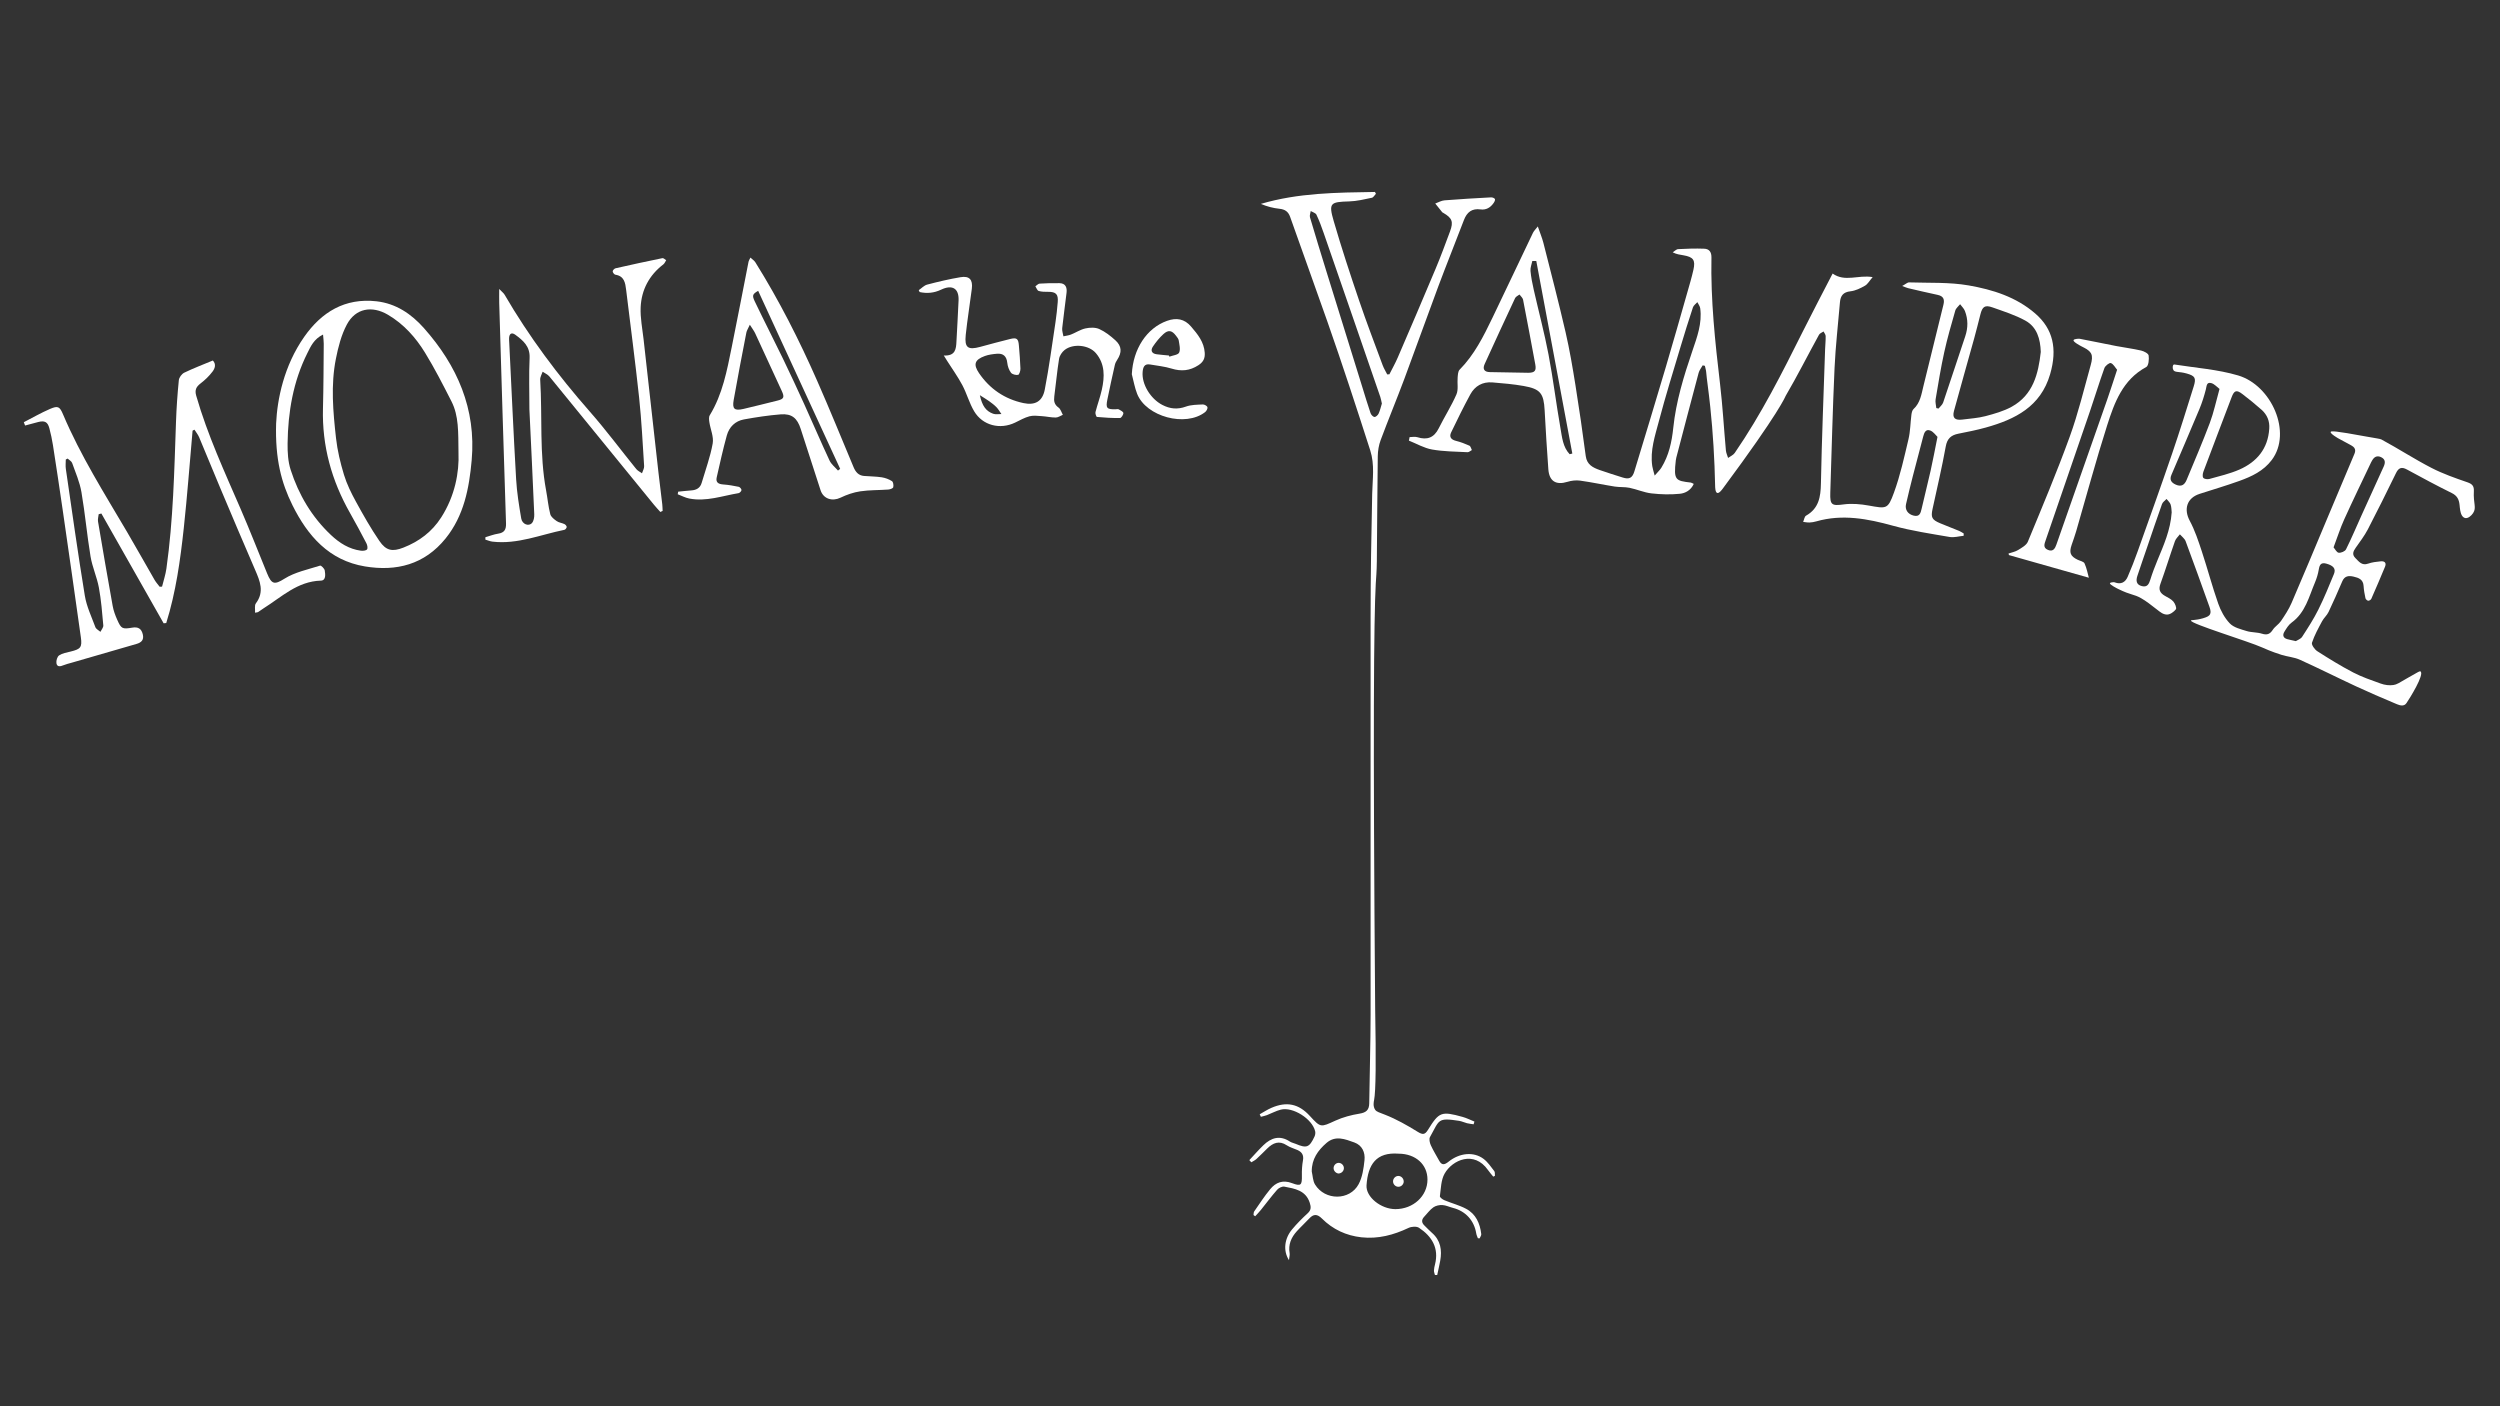 <?xml version="1.0" encoding="utf-8"?>
<!-- Generator: Adobe Illustrator 26.0.3, SVG Export Plug-In . SVG Version: 6.00 Build 0)  -->
<svg xmlns="http://www.w3.org/2000/svg" xmlns:xlink="http://www.w3.org/1999/xlink" version="1.1" id="Layer_1" x="0px" y="0px" viewBox="0 0 1920 1080" style="enable-background:new 0 0 1920 1080;" xml:space="preserve">
<rect x="0" y="0" width="1920" height="1080" fill="#333333" stroke="none"/>
<style type="text/css">
	.st0{fill:#FFFFFF;}
</style>
<path class="st0" d="M1307.64,280.6c-1.05,1.91-2.54,3.71-3.09,5.75c-5.81,21.71-11.47,43.46-17.17,65.2  c-0.18,0.68-0.29,1.38-0.37,2.08c-1.8,15.21-0.13,15.62,11.5,16.98c0.64,0.07,1.24,0.54,2.29,1.03c-2.13,4.84-6.43,7.17-10.64,7.58  c-7.22,0.72-14.64,0.53-21.86-0.3c-5.69-0.66-11.15-3.12-16.82-4.28c-3.72-0.76-7.66-0.37-11.43-0.97  c-8.84-1.4-17.6-3.31-26.46-4.54c-3.15-0.44-6.66-0.06-9.71,0.89c-8.82,2.74-14.06-0.35-14.75-9.64  c-1.11-15.08-2.02-30.17-2.84-45.27c-0.71-13.01-3.23-16.4-16.06-18.67c-7.93-1.41-16.01-2.09-24.05-2.75  c-7.57-0.62-13.47,2.74-17.02,9.3c-5.18,9.56-9.99,19.32-14.69,29.12c-1.64,3.41-0.05,5.53,3.72,6.47c3.53,0.88,7,2.19,10.31,3.69  c0.95,0.43,1.28,2.21,1.9,3.37c-1.11,0.58-2.25,1.71-3.33,1.65c-9.12-0.49-18.35-0.49-27.29-2.08c-6.12-1.09-11.84-4.47-17.74-6.82  c0.18-0.9,0.37-1.8,0.55-2.7c1.99,0,4.14-0.49,5.95,0.08c7.52,2.37,12.81,0.42,16.42-6.84c4.36-8.77,9.69-17.09,13.59-26.03  c1.62-3.71,0.53-8.57,0.92-12.88c0.19-2.1,0.25-4.82,1.53-6.11c11.34-11.48,18.37-25.65,25.23-39.9  c10.44-21.67,20.67-43.44,31.06-65.14c0.7-1.47,1.98-2.67,3.75-4.98c1.71,4.97,3.31,8.77,4.32,12.72  c5.79,22.81,11.72,45.58,17.01,68.5c3.12,13.51,5.42,27.23,7.62,40.93c2.89,18.02,5.49,36.1,7.87,54.2  c0.88,6.71,5.59,8.91,10.79,10.77c5.77,2.07,11.65,3.8,17.48,5.69c5.06,1.63,7.5,0.53,9.1-4.75c8.12-26.71,16.23-53.42,24.16-80.19  c5.59-18.86,10.94-37.8,16.35-56.72c1.69-5.91,3.46-11.81,4.81-17.8c1.7-7.52-0.04-9.88-7.68-11.19c-2.56-0.44-5.14-0.69-8.22-2.26  c1.39-0.86,2.75-2.39,4.19-2.47c6.66-0.36,13.35-0.58,20.01-0.32c3.84,0.15,5.63,2.53,5.55,6.77c-0.66,32.6,2.82,64.92,6.62,97.23  c1.99,16.93,2.94,33.97,4.48,50.95c0.18,1.95,1.1,3.82,1.68,5.73c1.73-1.26,3.96-2.16,5.1-3.82c20.37-29.61,36.47-61.61,52.49-93.67  c7.29-14.58,14.9-28.99,22.69-44.11c9.59,6.77,19.58,0.81,30.75,2.73c-2.43,2.82-3.77,5.38-5.88,6.59c-3.44,1.96-7.3,3.88-11.15,4.3  c-5.59,0.61-7.67,3.43-8.09,8.45c-1.41,16.8-3.37,33.58-4.14,50.42c-1.46,31.96-2.24,63.96-3.28,95.94  c-0.31,9.4,1.23,10.09,10.3,8.86c6.27-0.85,12.94-0.24,19.22,0.88c13.68,2.44,14.66,3.03,19.39-9.94  c4.84-13.27,7.88-27.23,11.15-41.03c1.45-6.1,1.44-12.54,2.25-18.8c0.2-1.51,0.6-3.4,1.63-4.34c5.21-4.78,6.04-11.37,7.59-17.62  c5.17-20.8,10.17-41.63,15.35-62.43c1.06-4.25,0-6.71-4.51-7.65c-7.55-1.58-15.05-3.39-22.56-5.13c-0.98-0.23-1.91-0.68-4.61-1.68  c2.64-1.4,4.03-2.81,5.38-2.76c15.25,0.52,30.76-0.28,45.67,2.32c18.44,3.22,36.55,8.86,51.28,21.68  c13.46,11.7,17.03,26.87,11.3,46.54c-7.26,24.91-26.87,34.64-49.35,40.92c-6.92,1.93-13.99,3.34-21.05,4.73  c-5.59,1.1-8.64,3.65-9.75,9.82c-2.91,16.07-6.67,31.99-10.13,47.97c-1.4,6.49-0.54,8.31,5.73,10.96c4.86,2.05,9.8,3.9,14.67,5.91  c1.23,0.51,2.34,1.3,3.51,1.96c-0.01,0.6-0.03,1.2-0.04,1.8c-3.6,0.35-7.34,1.5-10.79,0.9c-14.52-2.51-29.19-4.68-43.36-8.59  c-19.57-5.41-38.92-9.14-59-3.38c-1.68,0.48-3.45,0.8-5.19,0.87c-1.63,0.07-3.27-0.3-4.91-0.47c0.72-1.64,0.98-4.07,2.22-4.78  c9.79-5.55,11.22-14.31,11.42-24.62c0.68-34.45,2.08-68.88,3.22-103.32c0.11-3.34,0.5-6.68,0.42-10.01  c-0.03-1.18-1.05-2.34-1.62-3.51c-1.18,0.82-2.86,1.38-3.48,2.51c-8.63,15.69-16.68,31.71-25.72,47.14c0,0-4.5,12.15-48.18,71.01  c-0.82,1.11-2.86,3.81-4.29,3.35c-1.5-0.47-1.57-4.19-1.6-5.49c-0.42-20.29-1.61-40.58-3.75-60.77  c-1.39-13.12-2.68-21.11-3.11-26.52c-0.13-1.64-0.67-3.25-1.02-4.87C1308.8,280.83,1308.22,280.71,1307.64,280.6z M1567.32,270.31  c-0.33-10.04-2.93-19.19-11.88-24.1c-7.87-4.32-16.64-7.08-25.16-10.11c-5.85-2.08-7.81-0.67-9.34,5.38  c-1.56,6.12-3.06,12.25-4.75,18.33c-5.15,18.58-10.45,37.12-15.52,55.73c-1.47,5.39,0.68,7.44,6.44,6.69  c5.91-0.77,11.95-1.12,17.68-2.62c6.9-1.82,14-3.82,20.19-7.23C1561.46,303.3,1565.43,287.13,1567.32,270.31z M1173.74,286.3  c5.02-0.04,6.27-1.58,5.34-6.54c-3.08-16.54-6.14-33.09-9.37-49.6c-0.28-1.45-1.8-2.65-2.74-3.97c-1.15,0.9-2.81,1.57-3.37,2.75  c-7.89,16.83-15.68,33.71-23.38,50.63c-1.76,3.86-0.32,6.15,4.03,6.2 M1270.8,365.25c2.37-2.76,4-4.24,5.12-6.05  c5.77-9.34,8.02-19.8,9.14-30.53c2.12-20.41,8.09-39.83,14.67-59.13c3.62-10.62,7.6-21.24,6.03-32.8c-0.22-1.63-1.44-3.13-2.2-4.69  c-1.16,1.34-2.89,2.49-3.4,4.05c-3.31,10-6.46,20.05-9.47,30.14c-5.66,19-11.59,37.93-16.63,57.1c-2.96,11.28-6.92,22.6-5.12,34.65  C1269.23,359.95,1269.91,361.84,1270.8,365.25z M1487.09,313.4c0.56,0.13,1.13,0.25,1.69,0.38c1.21-1.53,2.96-2.89,3.56-4.63  c5.75-16.91,11.23-33.91,16.95-50.83c2.23-6.61,2.25-13.12-0.26-19.54c-0.74-1.9-2.42-3.44-3.67-5.15c-1.27,1.62-3.18,3.05-3.7,4.88  c-3.04,10.6-6.12,21.21-8.48,31.97c-2.63,11.98-4.6,24.1-6.64,36.2C1486.18,308.83,1486.88,311.16,1487.09,313.4z M1487.99,335.52  c-1.33-1.24-3.07-3.9-5.48-4.85c-3.5-1.39-4.71,1.54-5.48,4.55c-2.6,10.18-5.38,20.32-7.99,30.5c-1.83,7.13-3.56,14.28-5.21,21.45  c-0.99,4.3,1.44,7.8,5.97,8.85c4.46,1.03,5.24-1.96,6.01-5.31c2.22-9.73,4.71-19.41,6.89-29.15  C1484.5,353.52,1486,345.41,1487.99,335.52z M1179.87,200.43c-1.02,0.01-2.04,0.03-3.06,0.04c-0.51,2.54-1.61,5.14-1.39,7.61  c0.44,4.87,1.43,9.72,2.51,14.51c3.75,16.57,8.15,33.01,11.33,49.68c3.57,18.75,5.86,37.74,9.17,56.55  c1.23,6.97,1.81,14.48,7.06,20.02c0.68-0.17,1.37-0.34,2.05-0.52C1198.32,299.02,1189.1,249.72,1179.87,200.43z"/>
<path class="st0" d="M989.93,967.82c-4.64-7.29-3.5-16.57,2.35-23.6c3.69-4.43,7.8-8.56,12.05-12.46c2.73-2.5,2.58-4.86,1.57-8  c-3.1-9.62-11.51-10.87-19.55-12.43c-1.65-0.32-4.26,0.99-5.48,2.38c-4.38,4.98-8.33,10.34-12.51,15.52  c-1.37,1.7-2.91,3.25-4.38,4.87c-0.43-0.32-0.86-0.63-1.29-0.95c0.17-0.93,0.05-2.07,0.54-2.77c4-5.76,7.82-11.69,12.28-17.08  c4.31-5.21,9.64-7.35,16.77-4.65c6.96,2.64,7.72,1.54,7.57-5.95c-0.08-3.84,0.15-7.76,0.83-11.54c0.74-4.05-0.81-6.42-4.27-7.96  c-2.72-1.21-5.72-1.99-8.17-3.61c-5.9-3.89-10.56-1.86-14.98,2.43c-2.77,2.69-5.45,5.48-8.3,8.08c-1.13,1.04-2.61,1.71-3.92,2.54  c-0.52-0.55-1.04-1.11-1.56-1.66c3.56-3.8,6.99-7.73,10.72-11.36c6.02-5.86,12.7-7.99,20.41-2.92c1.29,0.85,2.95,1.13,4.4,1.75  c8.48,3.62,10.58,2.87,14.53-5.57c0.56-1.19,0.8-2.8,0.51-4.05c-2.19-9.49-17.1-18.99-26.4-16.62c-3.7,0.94-7.13,2.86-10.73,4.24  c-1.47,0.56-3.04,0.84-4.56,1.25c-0.3-0.65-0.61-1.3-0.91-1.94c2.98-1.65,5.84-3.56,8.95-4.91c11.77-5.12,21.01-3.13,29.49,6.11  c8.48,9.24,8.32,8.89,19.67,3.7c5.8-2.65,12.21-4.34,18.53-5.37c5.17-0.84,7.43-2.8,7.49-8.05c0.26-22.68,1.03-45.36,1.05-68.04  c0.08-101.82-0.12-203.64-0.01-305.45c0.03-31.47,0.51-62.95,1.22-94.41c0.26-11.23,2.04-22.45-1.5-33.46  c-5.33-16.55-10.66-33.1-16.14-49.6c-5.48-16.49-11.02-32.96-16.79-49.36c-9.44-26.83-19.11-53.58-28.6-80.4  c-1.42-4.01-3.97-5.74-8.17-6.18c-4.81-0.5-9.55-1.71-14.31-3.75c28.75-8.51,58.2-8.7,87.62-9.17c0.25,0.47,0.5,0.94,0.76,1.41  c-1.03,1.06-1.92,2.8-3.11,3.05c-5.76,1.2-11.58,2.64-17.41,2.8c-14.56,0.39-15.94,1.24-11.9,15.12  c5.97,20.55,12.68,40.9,19.56,61.18c5.63,16.61,11.92,33.01,18.01,49.46c0.91,2.46,2.33,4.74,3.51,7.1  c0.56-0.03,1.12-0.05,1.69-0.08c2.17-4.31,4.55-8.53,6.46-12.96c9.79-22.74,19.56-45.5,29.13-68.34  c3.93-9.38,7.44-18.93,10.98-28.46c2.75-7.4,1.62-10.25-5.12-14.17c-0.3-0.18-0.68-0.3-0.89-0.56c-1.8-2.2-3.57-4.43-5.34-6.66  c2.35-0.85,4.66-2.25,7.07-2.45c11.91-0.96,23.85-1.63,35.78-2.28c1.03-0.06,2.72,0.59,3,1.33c0.31,0.8-0.47,2.24-1.13,3.15  c-2.4,3.38-5.66,5.35-9.92,4.77c-6.69-0.91-10.49,2.15-12.8,8.22c-6.49,17.07-13.35,34.01-19.74,51.12  c-8.8,23.53-17.18,47.22-25.97,70.75c-5.89,15.75-12.34,31.29-18.21,47.05c-1.44,3.86-2.16,8.19-2.22,12.32  c-0.38,26.9-0.44,53.8-0.72,80.7c-0.08,8.11-0.57,12.7-0.83,17.34c-1.47,27.26-2.18,111.98-0.45,326.89  c0.73,39.19,0.51,62.89-0.83,69.65c-0.2,1.02-1.11,4.75,0.91,7.55c1.05,1.46,3.22,2.03,7.53,3.71c8.72,3.4,17.01,8.15,25.01,13.08  c3.81,2.34,5.54,2.38,7.9-1.43c8.58-13.88,10.3-14.49,26.57-10.01c3.14,0.86,6.1,2.38,9.14,3.6c-0.21,0.7-0.41,1.39-0.62,2.09  c-1.7-0.27-3.42-0.42-5.08-0.83c-2.03-0.5-3.97-1.49-6.02-1.81c-16.77-2.59-14.96-0.88-22.41,12.42c-0.86,1.53-0.21,4.43,0.63,6.29  c1.86,4.12,4.31,7.98,6.47,11.97c2.11,3.89,4.44,2.85,7.21,0.64c8.45-6.76,19.23-7.83,26.81-2.14c3.27,2.45,5.69,6.1,8.25,9.4  c0.65,0.84,0.36,2.42,0.5,3.65c-0.43,0.2-0.86,0.4-1.29,0.61c-1.35-1.68-2.8-3.29-4.03-5.05c-10.67-15.26-27.38-7.83-33.35,2.78  c-2.77,4.91-2.79,11.44-3.6,17.3c-0.12,0.88,2.07,2.5,3.49,3.09c5.47,2.29,11.33,3.78,16.54,6.52c7.59,4,10.78,11.24,11.75,19.48  c0.12,1.03-0.81,2.19-1.26,3.29c-0.45-0.04-0.9-0.08-1.35-0.11c-0.42-1.21-1.04-2.39-1.24-3.64c-1.6-9.99-8.17-17.2-17.95-19.67  c-2.71-0.69-5.36-2.02-8.08-2.17c-2.31-0.12-5.1,0.46-6.94,1.77c-2.67,1.89-4.66,4.72-6.96,7.14c-2.24,2.36-2.18,4.62,0.18,6.87  c1.91,1.82,3.68,3.79,5.67,5.51c6.76,5.84,7.86,13.33,6.39,21.55c-0.65,3.65-1.53,7.26-2.3,10.89c-0.58-0.01-1.16-0.02-1.75-0.04  c-0.27-1.13-0.79-2.27-0.75-3.39c0.05-1.56,0.41-3.14,0.8-4.67c3.17-12.55-2.31-21.53-12.27-28.16c-1.88-1.25-5.78-0.99-8.03,0.08  c-11.52,5.47-23.39,8.62-36.2,7.22c-11.76-1.29-21.99-6.1-30.35-14.42c-3.57-3.55-6.39-3.63-9.73-0.02  c-3.09,3.34-6.48,6.41-9.53,9.78c-4.31,4.77-6.71,10.23-5.53,16.89C990.66,963.73,990.22,965.08,989.93,967.82z M1074.18,886.02  c-17.27-1.33-23.62,8.32-24.69,24.3c-0.6,9.01,11.13,18.28,22.16,18.29c13.72,0.01,24.65-10.05,24.65-22.71  C1096.31,894.29,1087.19,886.1,1074.18,886.02z M1007.43,899.71c0.79,3.35,0.8,7.19,2.51,9.98c7.64,12.45,26.64,12.51,33.49-0.24  c2.92-5.43,3.85-12.2,4.51-18.48c0.61-5.88-1.75-11.39-7.84-13.57c-7.04-2.52-14.46-5.62-21.37,0.4  C1012.16,883.51,1007.33,890.21,1007.43,899.71z M1061.28,309.93c-0.46-1.97-0.69-3.55-1.19-5.03  c-6.26-18.24-12.57-36.47-18.86-54.71c-8.2-23.73-16.37-47.47-24.62-71.18c-1.66-4.78-3.41-9.57-5.59-14.13  c-0.63-1.33-2.88-1.89-4.38-2.8c-0.22,1.62-1,3.41-0.57,4.84c4.16,14.12,8.48,28.19,12.84,42.26c9.03,29.18,18.11,58.35,27.17,87.53  c2.13,6.87,4.18,13.77,6.5,20.58c0.43,1.25,1.91,2.87,3,2.95c1.04,0.08,2.68-1.44,3.22-2.63  C1059.94,315.08,1060.55,312.31,1061.28,309.93z"/>
<path class="st0" d="M1789.95,331.72c0.27-0.79,2.89-0.98,27.08,3.5c7.16,1.32,10.84,1.73,11.85,2.27  c12.96,6.99,25.34,15.07,38.42,21.82c8.83,4.56,18.36,7.88,27.79,11.13c3.79,1.31,5.03,3.08,4.83,6.78  c-0.51,9.6,2.25,12.58-0.59,16.86c-1.29,1.94-3.84,4.26-6.1,3.77c-1.26-0.28-2.09-1.3-2.51-2.01c-1.33-2.28-1.49-5.34-1.78-8.11  c-0.43-4.12-1.82-7.02-5.94-9.05c-11.64-5.73-23.06-11.91-34.47-18.1c-4-2.17-6.35-1.44-8.36,2.67  c-7.09,14.52-14.24,29.02-21.7,43.35c-2.58,4.95-6.05,9.46-9.27,14.06c-1.87,2.68-3.08,5.13-0.26,7.93c2.72,2.7,4.91,5.99,9.77,4.28  c3.06-1.08,6.43-1.46,9.69-1.78c2.85-0.28,4.57,1.06,3.3,4.14c-3.42,8.27-6.95,16.51-10.56,24.7c-0.32,0.73-1.67,1.53-2.42,1.42  c-0.79-0.11-1.89-1.16-2.06-1.97c-0.66-3.08-1.23-6.21-1.42-9.35c-0.3-4.99-3.72-6.27-7.71-7.19c-3.81-0.88-6.89-0.53-8.67,3.62  c-3.39,7.9-6.83,15.79-10.53,23.55c-1.23,2.58-3.63,4.59-4.99,7.13c-2.86,5.36-5.85,10.74-7.74,16.45  c-0.53,1.62,2.07,5.26,4.13,6.57c8.99,5.76,18.1,11.38,27.56,16.31c6.65,3.46,13.86,5.91,20.94,8.46c3.45,1.24,6.75,1.61,9.9,1.16  c2.62-0.37,4.11-1.44,11.6-5.8c8.16-4.75,8.71-4.97,9.2-4.64c3.29,2.22-8.53,21.1-10.69,24.21c-0.24,0.35-0.76,1.1-1.71,1.56  c-2.25,1.08-5.14-0.36-7.49-1.35c-9.87-4.17-19.73-8.38-29.44-12.89c-14.48-6.73-28.75-13.93-43.3-20.5  c-4.36-1.97-9.43-2.3-14.06-3.75c-3.93-1.22-7.27-2.48-9.83-3.51c-2.66-1.07-4.58-1.95-4.98-2.13  c-10.66-4.81-55.34-18.29-54.77-20.7c0.15-0.63,3.26-0.01,9.31-1.78c3.47-1.01,4.7-1.87,5.31-3.03c0.69-1.32,0.52-3.09-0.39-5.64  c-6.04-16.86-12.07-33.72-18.33-50.5c-0.76-2.03-2.91-3.53-4.42-5.28c-1.29,1.73-3.09,3.27-3.77,5.21  c-3.85,10.93-7.24,22.02-11.19,32.9c-1.62,4.46-0.25,7,3.45,9.13c2.28,1.31,4.84,2.47,6.51,4.38c1.33,1.52,2.68,4.97,1.93,5.96  c-1.54,2.02-4.53,4.12-6.86,4.05c-2.93-0.08-4.88-1.68-7.77-3.95c-4.13-3.24-8.25-6.48-12.11-8.65c-5.81-3.27-7.57-2.17-17.41-7  c-0.73-0.36-6.87-3.4-6.48-4.51c0.21-0.62,2.53-0.81,2.88-0.79c0.21,0.01,0.4,0.05,0.4,0.05c0.18,0.04,0.32,0.09,0.42,0.12  c4.74,1.77,8.05,0.01,9.9-4.25c2.79-6.42,5.34-12.96,7.69-19.56c8.9-24.98,17.86-49.94,26.44-75.03c5.85-17.11,11.2-34.4,16.6-51.67  c2.04-6.51,1.02-8.1-5.43-9.92c-5.96-1.68-8.97-0.61-10.19-2.65c-0.79-1.33-0.63-3.67,0.25-4.16c0.3-0.17,0.64-0.09,0.72-0.07  c16.3,2.59,33.05,3.73,48.76,8.38c25.67,7.6,41.71,43.9,25.82,64.96c-6.37,8.44-15.4,12.65-24.85,16.05  c-10.07,3.62-20.34,6.66-30.53,9.94c-9.79,3.16-12.39,11.71-7.58,20.69c3.94,7.35,6.6,15.45,9.24,23.42  c4.4,13.31,7.96,26.91,12.61,40.13c1.94,5.52,4.95,11.16,8.96,15.3c3.06,3.16,8.36,4.41,12.88,5.81c3.76,1.16,7.98,0.84,11.73,2.03  c3.93,1.24,6.17,0.36,8.37-3.01c1.64-2.52,4.56-4.2,6.25-6.69c3.01-4.44,6.02-8.99,8.14-13.89c9.12-21.1,17.91-42.35,26.82-63.54  c7.15-17,14.25-34.01,21.47-50.99c0.64-1.51,0.71-2.7,0.37-3.68c-0.52-1.52-1.9-2.31-3.74-3.33c-2.84-1.58-4.26-2.37-6.9-3.72  C1795.01,336.38,1789.52,333,1789.95,331.72z M1742.78,329.3c0.46-5.92-1.66-10.84-5.95-14.65c-4.71-4.19-9.63-8.17-14.64-12  c-4.6-3.52-6.33-2.83-8.33,2.47c-7.2,19.02-14.49,38-21.62,57.04c-0.56,1.48-0.89,3.83-0.11,4.81c0.76,0.96,3.24,1.28,4.68,0.87  c7.76-2.18,15.73-3.99,23.06-7.21C1733.33,354.71,1741.79,344.56,1742.78,329.3z M1704.59,298.7c-1.98-1.48-3.88-3.79-6.25-4.46  c-3.8-1.07-3.58,2.27-4.26,4.89c-1.3,5.04-2.86,10.06-4.86,14.86c-7.07,16.96-14.39,33.83-21.58,50.74  c-1.54,3.62-0.24,5.87,3.33,7.46c4.29,1.92,6.78,0.17,8.33-3.57c6.04-14.56,12.28-29.04,17.83-43.79  C1700.14,316.84,1701.88,308.38,1704.59,298.7z M1792.17,420.38c1.15,1.3,2.36,3.88,3.92,4.11c1.78,0.26,4.88-1.06,5.64-2.58  c4.23-8.46,7.89-17.21,11.79-25.83c5.7-12.61,11.44-25.21,17.17-37.8c1.33-2.92,1.36-5.51-1.89-7.12c-3.11-1.54-5.4-0.38-7.01,2.5  c-0.26,0.46-0.55,0.9-0.77,1.38c-6.9,14.57-13.96,29.07-20.61,43.75C1797.37,405.47,1795.14,412.52,1792.17,420.38z M1763.2,492.38  c1.32-0.86,3.75-1.63,4.82-3.28c4.4-6.78,8.83-13.62,12.43-20.84c4.46-8.94,8.23-18.23,12.04-27.48c1.65-4.01-0.48-6.4-5.78-7.89  c-4.08-1.14-5.25,0.71-5.86,4.35c-0.57,3.43-1.58,6.87-2.94,10.07c-4.67,11.03-7.36,23.19-17.98,30.86c-2.32,1.68-3.97,4.47-5.52,7  c-1.55,2.53-1,4.79,2.2,5.69C1758.45,491.38,1760.36,491.73,1763.2,492.38z M1667.85,393.5c-0.18-1.54-0.11-3.91-0.81-6.03  c-0.53-1.6-2.06-2.86-3.14-4.27c-1.18,1.28-2.92,2.37-3.46,3.88c-3.96,11.05-7.68,22.19-11.48,33.31  c-2.49,7.3-5.05,14.58-7.46,21.91c-1.16,3.54-0.95,6.77,3.49,7.85c4.17,1.02,5.41-1.62,6.47-5.02c1.55-5.01,3.44-9.93,5.44-14.78  C1661.71,418.67,1666.94,407.12,1667.85,393.5z"/>
<path class="st0" d="M147.9,330.75c-2.22,24.93-4.06,49.9-6.75,74.78c-2.67,24.65-6.06,49.24-13.48,72.96  c-0.67,0.07-1.33,0.13-2,0.2c-15.94-28.11-31.88-56.21-47.82-84.32c-0.69,0.18-1.37,0.36-2.06,0.54c-0.19,1.86-0.81,3.8-0.51,5.58  c3.65,21.63,7.36,43.25,11.25,64.83c0.64,3.58,1.92,7.11,3.4,10.45c3.16,7.14,3.91,7.57,11.65,6.26c4.55-0.77,7.06,0.8,8.1,5.2  c0.99,4.2-1.06,6.22-4.81,7.3c-16.71,4.81-33.4,9.67-50.1,14.51c-2.02,0.59-4.09,1.06-6.02,1.86c-2.38,0.99-4.92,1.53-5.41-1.58  c-0.3-1.92,0.63-5.04,2.08-5.99c2.53-1.66,5.85-2.22,8.91-2.96c7.59-1.85,8.85-3.23,7.78-10.89c-4.58-32.72-9.27-65.43-14-98.13  c-2.39-16.52-4.88-33.03-7.45-49.52c-0.67-4.33-1.62-8.64-2.73-12.88c-1.3-4.95-3.6-6.12-8.68-4.81c-3.33,0.86-6.65,1.77-9.97,2.66  c-0.34-0.85-0.67-1.7-1.01-2.54c6.68-3.42,13.2-7.19,20.07-10.16c6.16-2.66,7.49-1.96,10.08,4.15  c13.41,31.66,31.71,60.63,49.07,90.13c7.21,12.26,14.12,24.71,21.25,37.03c1.08,1.86,2.57,3.49,3.88,5.22  c0.62-0.03,1.23-0.07,1.85-0.1c1.14-4.62,2.68-9.18,3.34-13.87c5.27-37.34,6.04-74.99,7.36-112.6c0.37-10.71,1.12-21.43,2.18-32.09  c0.21-2.08,2.24-4.82,4.16-5.75c7.09-3.43,14.48-6.23,21.96-9.35c2.79,2.89,1.52,6.18-0.25,8.52c-2.58,3.43-5.81,6.51-9.23,9.13  c-3.38,2.6-4.53,5.08-3.29,9.41c8.67,30.17,21.82,58.56,34.24,87.25c7.04,16.27,13.49,32.81,20.21,49.22  c3.46,8.43,5.63,8.88,13.31,4.05c8.06-5.07,18.08-7.08,27.37-10.05c0.78-0.25,3.35,2.26,3.58,3.72c0.46,2.94,1.07,7.69-2.99,7.81  c-17.94,0.52-30.07,12.52-43.89,21.21c-1.49,0.93-2.89,2-4.35,2.96c-0.27,0.18-0.67,0.15-2.31,0.46c0.18-2.62-0.54-5.6,0.64-7.16  c6.68-8.86,3.17-17.09-0.54-25.66c-9.08-20.94-17.96-41.97-26.84-63c-5.46-12.95-10.72-25.98-16.19-38.93  c-0.88-2.07-2.38-3.88-3.6-5.81C148.85,330.25,148.38,330.5,147.9,330.75z M51.92,352.17c-0.47,0.25-0.93,0.5-1.4,0.75  c0,2.38-0.3,4.8,0.04,7.13c4.74,32.47,9.26,64.98,14.57,97.36c1.36,8.31,5.15,16.24,8.12,24.24c0.55,1.48,2.55,2.41,3.88,3.6  c0.78-1.65,2.35-3.37,2.21-4.93c-0.87-9.71-1.63-19.48-3.4-29.04c-1.5-8.07-5.05-15.77-6.4-23.85c-2.74-16.43-4.17-33.08-7-49.49  c-1.31-7.63-4.51-14.97-7.13-22.34C54.93,354.22,53.12,353.3,51.92,352.17z"/>
<path class="st0" d="M212.06,325.23c0.86-18.71,5.99-44.25,21.52-66.46c13.35-19.09,31.28-30.1,55.58-27.38  c14.97,1.68,26.78,9.75,36.36,20.53c25.65,28.86,40.25,62.18,36.73,101.54c-1.92,21.45-5.9,42.6-20.06,60.11  c-16.15,19.98-37.69,25.47-61.91,21.44c-27.58-4.58-43.96-23.42-55.68-47.02C216.07,370.78,211.26,352.52,212.06,325.23z   M352.12,347.51c-0.2-15.75,0.3-28.07-5.4-39.26c-6.44-12.64-12.9-25.33-20.32-37.41c-7.19-11.72-16.33-21.95-28.45-29.1  c-12.31-7.26-24.89-5.02-31.57,7.51c-4.27,8.01-6.63,17.3-8.42,26.31c-4.02,20.22-2.16,40.66,0.1,60.92  c1.06,9.51,3.33,19,6.12,28.17c2.18,7.16,5.58,14.04,9.19,20.64c5.63,10.29,11.42,20.55,18.04,30.21c5.15,7.51,9.98,8.36,18.39,5.07  c12.1-4.72,22.05-12.2,29.11-23.29C349.33,380.95,352.78,362.94,352.12,347.51z M248.1,256.94c-7.08,3.46-9.47,9.11-12.05,14.26  c-10.91,21.81-14.88,45.27-15.18,69.39c-0.08,6.77,0.31,13.9,2.37,20.26c6.17,19.14,16.2,36.16,30.99,50.08  c6.52,6.14,13.88,10.79,22.94,12.01c1.56,0.21,3.92-0.02,4.7-1c0.72-0.91,0.24-3.33-0.47-4.69c-4.04-7.78-8.19-15.51-12.52-23.14  c-14.19-24.96-21.62-51.61-20.84-80.47c0.44-16.51,0.45-33.03,0.6-49.55C248.66,262.09,248.35,260.08,248.1,256.94z"/>
<path class="st0" d="M576.32,197.82c1.53,1.43,2.98,2.33,3.79,3.63c18.16,29.07,33.63,59.57,47.43,90.91  c9.69,22,18.73,44.28,28.02,66.46c1.53,3.66,3.79,6.36,7.98,6.71c4.52,0.38,9.1,0.35,13.57,1.03c2.75,0.42,5.58,1.47,7.92,2.96  c1,0.64,1.36,3.26,0.97,4.7c-0.24,0.88-2.43,1.65-3.79,1.75c-7.18,0.53-14.46,0.31-21.55,1.37c-5.19,0.77-10.4,2.6-15.15,4.88  c-6.32,3.04-13.12,0.97-15.3-5.67c-5.15-15.68-10.23-31.38-15.25-47.1c-2.66-8.32-6.83-11.91-15.44-11.22  c-9.42,0.75-18.82,2.19-28.12,3.87c-6.76,1.22-11.4,5.81-13.2,12.3c-2.95,10.64-5.32,21.45-7.77,32.22  c-0.91,3.98,1.41,5.19,5.05,5.45c3.98,0.28,7.95,0.98,11.87,1.8c0.89,0.19,2.13,1.63,2.11,2.48c-0.02,0.83-1.32,2.23-2.22,2.38  c-12.57,2.09-24.9,6.69-37.93,4.13c-3.04-0.6-5.88-2.15-8.82-3.27c0.11-0.66,0.22-1.33,0.34-1.99c3.38-0.33,6.75-0.73,10.13-0.97  c3.89-0.27,6.76-1.84,7.91-5.76c2.96-10.07,6.65-20.02,8.48-30.3c0.91-5.1-1.72-10.8-2.55-16.26c-0.27-1.76-0.54-4.02,0.29-5.38  c9.85-16.12,13.21-34.31,16.88-52.37c4.44-21.85,8.6-43.76,12.92-65.63C575.06,200.13,575.59,199.4,576.32,197.82z M575.87,249.39  c-1.37,3.04-2.38,4.51-2.68,6.1c-3.33,17.22-6.69,34.45-9.73,51.72c-1.21,6.88,0.59,8.42,7.42,6.87c8.72-1.97,17.35-4.3,26.04-6.38  c5.06-1.21,5.73-2.55,3.52-7.34c-6.83-14.8-13.61-29.63-20.48-44.41C579.12,254.14,577.84,252.52,575.87,249.39z M582.27,223.35  c-4.23,2.47-4.86,3.42-2.62,8.1c7.03,14.7,14.49,29.2,21.59,43.86c5.64,11.66,11.1,23.41,16.46,35.2  c6.52,14.36,12.7,28.88,19.38,43.17c1.37,2.94,4.29,5.16,6.49,7.72c0.56-0.44,1.12-0.87,1.68-1.31  C624.32,314.64,603.38,269.18,582.27,223.35z"/>
<path class="st0" d="M507.15,393.2c-1.66-1.87-3.38-3.69-4.96-5.62c-26.73-32.81-53.43-65.66-80.23-98.42  c-1.3-1.59-3.46-2.47-5.22-3.68c-0.66,2.04-1.99,4.12-1.87,6.11c1.74,28.38-0.73,56.98,4.55,85.17c1.13,6.04,1.66,12.21,3.18,18.13  c0.54,2.09,2.99,3.95,4.97,5.33c1.66,1.17,3.97,1.36,5.87,2.26c0.81,0.38,1.78,1.46,1.78,2.23c0,0.76-1.01,2.05-1.76,2.2  c-18.32,3.7-36.01,11.33-55.29,9.06c-1.83-0.22-3.6-1.01-5.4-1.53c0-0.62,0-1.23,0.01-1.85c3.25-0.93,6.44-2.21,9.76-2.72  c4.82-0.74,6.23-3.16,6.08-7.93c-1.85-56.4-3.52-112.8-5.22-169.2c-0.09-3.07-0.01-6.15-0.01-10.8c2.14,2.24,3.41,3.15,4.13,4.39  c18.71,32.15,40.83,61.75,65.38,89.69c12.5,14.22,23.8,29.49,35.74,44.2c1.12,1.38,2.92,2.2,4.4,3.28c0.58-1.85,1.77-3.73,1.65-5.53  c-1.12-17.54-1.99-35.12-3.85-52.59c-2.95-27.6-6.62-55.12-9.96-82.68c-0.66-5.42-1.39-10.65-8.3-11.73  c-0.85-0.13-2.04-1.7-2.04-2.59c0.01-0.82,1.31-2.14,2.24-2.35c11.96-2.72,23.95-5.31,35.96-7.77c0.82-0.17,1.92,1.01,2.89,1.57  c-0.71,1.08-1.19,2.45-2.16,3.2c-10.88,8.32-16.84,19.52-17.45,32.94c-0.37,8.15,1.33,16.4,2.24,24.59  c3.79,34.23,7.62,68.45,11.47,102.68c0.9,8.04,1.95,16.05,2.89,24.09c0.19,1.67,0.19,3.36,0.28,5.04  C508.32,392.64,507.74,392.92,507.15,393.2z M406.58,314.43c0-13.18-0.45-26.37,0.16-39.51c0.41-8.91-4.98-13.41-10.97-17.82  c-2.78-2.04-4.63-0.94-4.79,2.57c-0.05,1.05,0.05,2.11,0.1,3.16c1.73,35.08,3.29,70.17,5.31,105.23c0.58,10.1,2.22,20.16,3.92,30.15  c0.75,4.42,5.71,6.31,8.24,3.47c1.38-1.55,1.85-4.46,1.76-6.71C409.17,368.13,407.85,341.29,406.58,314.43z"/>
<path class="st0" d="M724.83,273.02c9.03,0.47,9.46-5.05,9.73-10.86c0.48-10.54,1.25-21.06,1.63-31.6  c0.32-9.05-4.82-12.19-13.37-8.12c-5.46,2.6-10.89,3.1-16.54,1.85c-0.23-0.48-0.45-0.97-0.68-1.45c2.16-1.47,4.13-3.66,6.51-4.28  c8.47-2.22,17.03-4.25,25.66-5.69c6.74-1.12,9.46,1.92,8.6,8.86c-1.48,11.85-3.44,23.65-4.69,35.52  c-1.03,9.78,1.68,11.73,11.14,9.14c7.63-2.09,15.27-4.13,22.94-6.04c5.08-1.27,6.33-0.28,6.74,4.92c0.47,5.96,1.02,11.92,1.2,17.89  c0.05,1.65-0.93,4.6-1.81,4.74c-1.75,0.29-4.51-0.38-5.48-1.68c-1.56-2.09-2.54-4.96-2.82-7.59c-0.54-5.06-3.1-7.36-7.96-6.95  c-3.12,0.26-6.35,0.67-9.26,1.73c-7.74,2.82-9.1,6.37-4.49,13.14c8.24,12.13,19.76,19.94,34.08,23.01  c9.01,1.93,14.67-1.28,16.42-10.33c3.34-17.22,5.64-34.65,8.27-52.01c0.76-5.04,1.26-10.12,1.69-15.19  c0.52-6.11-1.37-7.96-7.43-7.91c-2.42,0.02-4.96,0.02-7.22-0.68c-1.1-0.34-1.7-2.33-2.52-3.57c1.09-0.72,2.14-1.98,3.27-2.05  c5.08-0.32,10.19-0.46,15.28-0.35c4.7,0.1,5.86,3.36,5.4,7.31c-1.04,9.08-2.38,18.13-3.34,27.21c-0.22,2.05,0.59,4.2,0.93,6.31  c1.95-0.44,3.99-0.65,5.82-1.38c3.75-1.48,7.25-3.86,11.11-4.7c3.39-0.74,7.58-0.89,10.61,0.48c4.52,2.04,8.66,5.28,12.38,8.66  c4.97,4.52,5.09,9.32,1.37,15c-0.75,1.16-1.46,2.45-1.76,3.78c-2.01,8.9-4,17.81-5.79,26.76c-1.31,6.58-0.42,7.5,6.15,7.44  c0.88-0.01,1.93-0.33,2.6,0.04c1.37,0.74,3.47,1.79,3.54,2.82c0.08,1.28-1.58,3.81-2.52,3.83c-5.92,0.09-11.85-0.27-17.75-0.82  c-0.52-0.05-1.42-2.6-1.14-3.73c1.47-5.78,3.6-11.41,4.89-17.23c2.19-9.86,2.5-19.71-4.56-28.02c-5.42-6.38-17.5-7.6-24.03-2.45  c-2,1.59-3.86,4.34-4.26,6.8c-1.54,9.53-2.37,19.17-3.66,28.75c-0.48,3.6-0.04,6.36,3.24,8.68c1.61,1.14,2.24,3.65,3.32,5.55  c-1.81,0.74-3.61,2.09-5.42,2.1c-3.59,0.02-7.18-0.84-10.79-1.07c-3.14-0.2-6.48-0.67-9.43,0.12c-3.85,1.03-7.43,3.12-11.07,4.87  c-11.53,5.54-24.87,2.23-31.4-8.72c-3.74-6.27-5.65-13.6-9.08-20.07c-3.41-6.42-7.7-12.37-11.61-18.53  C726.86,276.24,726.22,275.22,724.83,273.02z M752.52,303.5c1.8,8.26,4.69,12.25,10.23,14.26c1.89,0.69,4.2,0.19,6.33,0.23  c-1.24-1.76-2.3-3.71-3.78-5.24c-1.69-1.75-3.7-3.23-5.68-4.67C757.72,306.7,755.68,305.52,752.52,303.5z"/>
<path class="st0" d="M1604.24,443.7c-20.59-5.83-40.98-11.61-61.36-17.39c-0.11-0.4-0.22-0.81-0.34-1.21  c2.46-0.86,5.16-1.32,7.32-2.66c2.81-1.75,6.41-3.7,7.54-6.44c11.05-26.74,22.3-53.44,32.16-80.63  c6.51-17.94,10.96-36.64,16.12-55.05c1.1-3.91,1.31-6.53,0.37-8.6c-0.09-0.19-0.18-0.36-0.29-0.53c-1.77-2.67-4.11-3.56-7.16-5.18  c-1.35-0.71-6.52-3.45-6.13-4.76c0.19-0.66,1.77-0.89,2.61-1.01c1.21-0.17,2.15-0.05,2.33-0.01c9.32,1.76,18.59,3.75,27.9,5.54  c6.34,1.22,12.78,2,19.06,3.46c2.21,0.51,5.55,2.23,5.79,3.79c0.44,2.89-0.04,7.9-1.83,8.86c-18.02,9.7-24.44,27.24-30.03,44.78  c-8.59,26.91-15.9,54.23-23.8,81.36c-1.03,3.54-2.3,7-3.49,10.49c-2.05,6-0.96,8.69,4.64,11.39c1.83,0.88,4.61,1.36,5.27,2.8  C1602.6,436.35,1603.32,440.45,1604.24,443.7z M1625.94,283.97c-1.56-1.8-2.85-4.44-4.83-5.14c-1.11-0.39-4.29,2.1-4.93,3.87  c-3.98,11.07-7.4,22.34-11.2,33.47c-11.23,32.88-22.55,65.74-33.86,98.6c-1,2.92-2.29,5.88,1.7,7.55c4.01,1.69,5.48-1.22,6.5-4.11  c5.69-16.05,11.25-32.14,16.88-48.21c7.38-21.05,14.8-42.09,22.14-63.16C1620.88,299.57,1623.21,292.22,1625.94,283.97z"/>
<path class="st0" d="M869.24,287.43c0.95-19.33,11.33-35.39,27-41.01c7.26-2.6,13.42-1.6,18.53,4.41  c5.04,5.91,9.94,11.8,10.47,20.14c0.28,4.36-1.15,7.09-4.9,9.53c-6.59,4.29-13.14,4.86-20.55,2.58c-5.33-1.64-11-2.2-16.54-3.16  c-4.46-0.77-5.4,2.2-5.71,5.66c-0.83,9.48,6.03,20.66,15.07,25.37c5.99,3.12,11.71,3.66,18.2,1.3c4-1.45,8.6-1.41,12.96-1.63  c1.22-0.06,3.26,1.11,3.55,2.1c0.29,1.03-0.76,2.97-1.8,3.77c-14.96,11.68-45.22,3.61-52.21-14.04  C871.43,297.67,870.58,292.46,869.24,287.43z M897.73,273.03c0.12,0.3,0.24,0.59,0.35,0.89c2.61-0.99,6.66-1.31,7.49-3.12  c1.18-2.54,0.15-6.21-0.31-9.35c-0.19-1.28-1.26-2.48-2.09-3.6c-3.09-4.15-5.87-4.74-9.65-1.28c-3.06,2.8-5.75,6.12-8.07,9.57  c-2,2.98-0.99,5.43,2.87,5.94C891.45,272.49,894.59,272.72,897.73,273.03z"/>
<path class="st0" d="M1078.04,907.87c-0.33,2.04-2.04,3.54-3.99,3.58c-2.21,0.05-4.11-1.78-4.19-4.02  c-0.08-2.32,1.82-4.28,4.02-4.31C1076.23,903.09,1078.28,905.27,1078.04,907.87z"/>
<path class="st0" d="M1027.8,901.26c-2.28-0.42-3.81-2.48-3.58-4.57c0.2-1.86,1.77-3.52,3.73-3.61c2.2-0.1,4.1,1.79,4.16,3.96  C1032.17,899.28,1030.24,901.28,1027.8,901.26z"/>
</svg>
